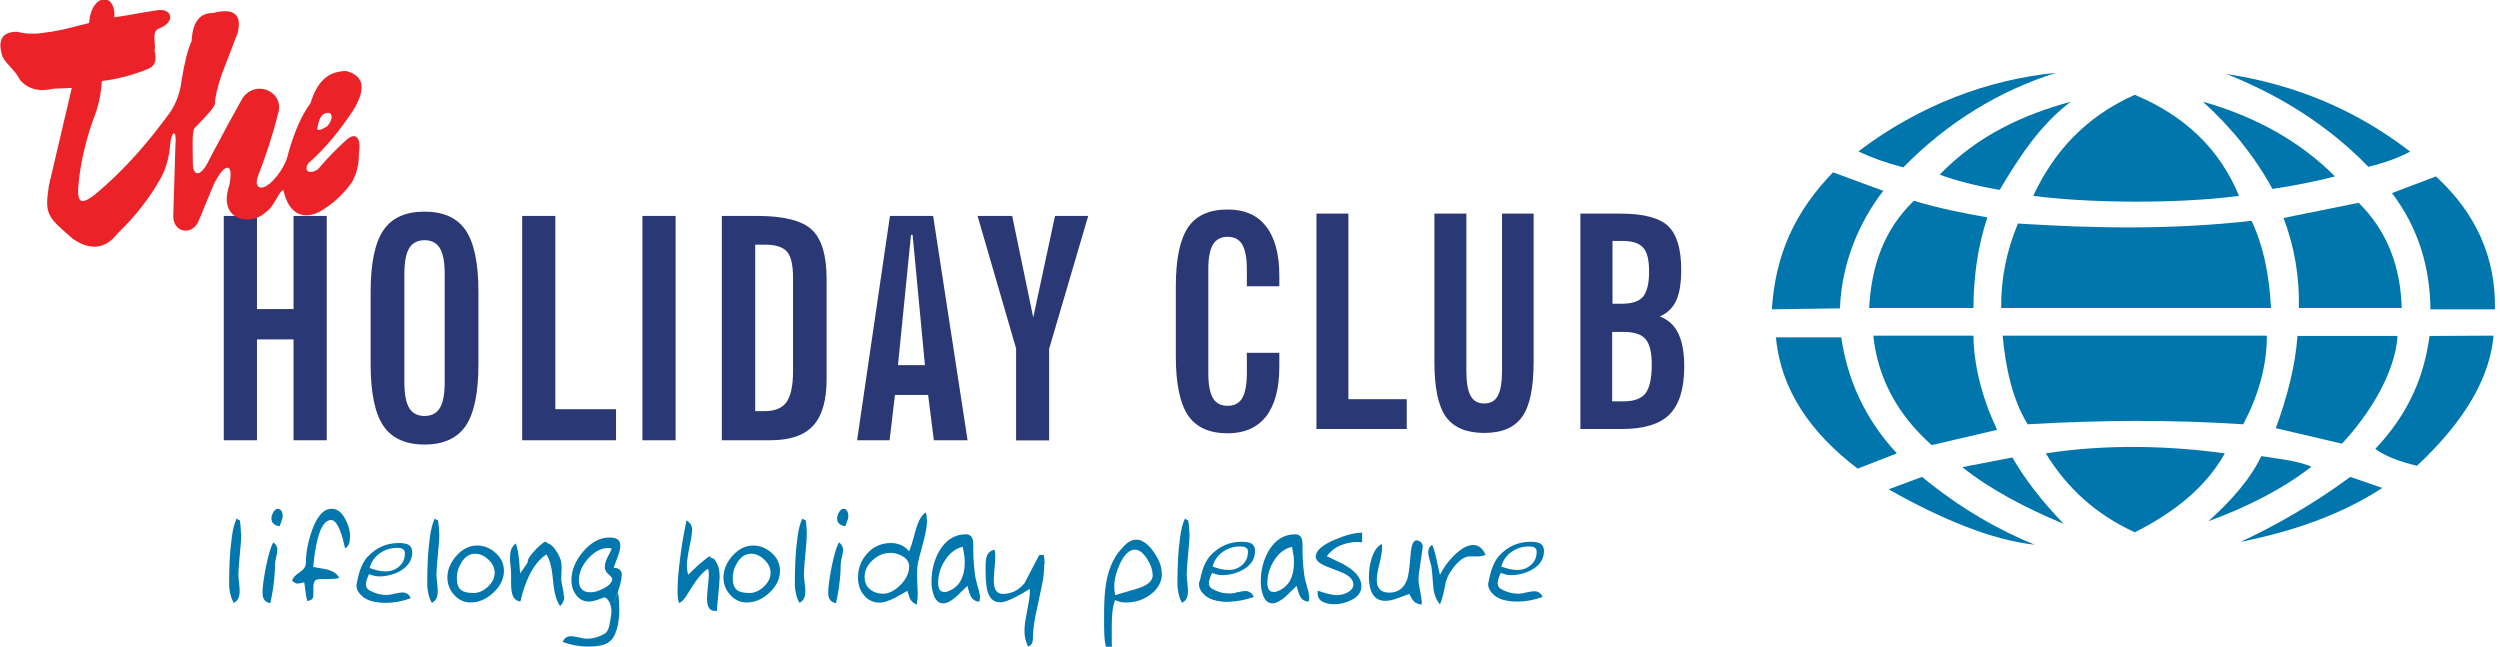 <svg width="309" height="80" viewBox="0 0 309 80" fill="none" xmlns="http://www.w3.org/2000/svg">
<g clip-path="url(#clip0_102_218)">
<path d="M125.591 54.414V43.077L120.827 26.689H125.106L127.709 39.239L130.4 26.689H134.502L129.672 43.121V54.436H125.569L125.591 54.414ZM105.939 54.414L109.997 26.689H115.335L119.592 54.414H115.423L114.717 48.812H110.615L109.953 54.414H105.917H105.939ZM110.99 45.128H114.32L112.798 29.027H112.6L110.99 45.128ZM89.22 54.414V26.689H93.587C96.873 26.689 99.123 27.262 100.336 28.387C101.549 29.512 102.167 31.541 102.167 34.475V46.871C102.167 49.495 101.616 51.392 100.513 52.605C99.41 53.819 97.645 54.414 95.219 54.414H89.198H89.22ZM93.322 50.819H94.491C95.771 50.819 96.675 50.444 97.204 49.716C97.734 48.966 98.02 47.687 98.02 45.878V34.342C98.02 32.776 97.778 31.696 97.27 31.1C96.763 30.527 95.859 30.24 94.535 30.24H93.344V50.819H93.322ZM83.507 54.414H79.404V26.689H83.507V54.414ZM64.538 54.414V26.689H68.641V50.576H76.14V54.414H64.516H64.538ZM45.812 36.041C45.812 32.534 46.341 30.019 47.378 28.475C48.415 26.931 50.113 26.159 52.473 26.159C54.833 26.159 56.51 26.931 57.568 28.475C58.605 30.019 59.134 32.556 59.134 36.041V45.04C59.134 48.547 58.605 51.084 57.568 52.627C56.51 54.172 54.811 54.944 52.473 54.944C50.135 54.944 48.415 54.172 47.378 52.627C46.341 51.084 45.812 48.547 45.812 45.04V36.041ZM49.981 33.857V47.246C49.981 48.701 50.179 49.76 50.576 50.422C50.973 51.084 51.613 51.414 52.473 51.414C53.333 51.414 53.973 51.084 54.37 50.422C54.767 49.76 54.965 48.701 54.965 47.246V33.857C54.965 32.401 54.767 31.343 54.37 30.681C53.973 30.019 53.333 29.688 52.473 29.688C51.613 29.688 50.973 30.019 50.576 30.681C50.179 31.343 49.981 32.401 49.981 33.857ZM27.659 54.414V26.689H31.762V38.202H36.283V26.689H40.386V54.414H36.283V41.952H31.762V54.414H27.659Z" fill="#2A3875"/>
<path d="M195.335 53.025V26.402H200.254C203.099 26.402 205.084 26.909 206.165 27.924C207.246 28.939 207.797 30.747 207.797 33.328C207.797 34.982 207.599 36.239 207.179 37.144C206.76 38.048 206.099 38.71 205.15 39.107C206.187 39.504 206.959 40.209 207.444 41.224C207.929 42.217 208.172 43.584 208.172 45.327C208.172 48.04 207.554 50.003 206.363 51.216C205.15 52.429 203.187 53.025 200.452 53.025H195.335ZM200.673 49.606C201.974 49.606 202.878 49.275 203.386 48.613C203.893 47.952 204.158 46.76 204.158 45.04C204.158 43.54 203.893 42.503 203.386 41.908C202.878 41.312 201.974 41.026 200.651 41.026H199.261V49.606H200.673ZM199.283 37.541H200.474C201.709 37.541 202.57 37.254 203.077 36.68C203.562 36.085 203.827 35.07 203.827 33.57C203.827 32.071 203.584 31.166 203.099 30.615C202.614 30.063 201.776 29.777 200.562 29.777H199.305V37.541H199.283ZM177.292 44.709V26.402H181.241V45.79C181.241 47.246 181.417 48.304 181.77 48.922C182.123 49.562 182.674 49.87 183.446 49.87C184.218 49.87 184.792 49.562 185.123 48.922C185.476 48.304 185.652 47.246 185.652 45.79V26.402H189.556V44.709C189.556 47.907 189.093 50.179 188.144 51.503C187.196 52.848 185.63 53.51 183.446 53.51C181.263 53.51 179.675 52.848 178.704 51.503C177.756 50.157 177.292 47.907 177.292 44.709ZM162.713 53.025V26.402H166.661V49.341H173.874V53.025H162.713ZM158.125 45.305C158.125 48.018 157.574 50.069 156.493 51.459C155.412 52.848 153.824 53.554 151.729 53.554C149.457 53.554 147.825 52.804 146.832 51.326C145.839 49.848 145.332 47.422 145.332 44.047V35.401C145.332 32.026 145.839 29.6 146.832 28.122C147.825 26.645 149.457 25.895 151.729 25.895C153.824 25.895 155.412 26.578 156.493 27.99C157.574 29.38 158.125 31.409 158.125 34.056V35.379H154.111V33.284C154.111 31.872 153.912 30.857 153.537 30.218C153.162 29.578 152.545 29.269 151.729 29.269C150.913 29.269 150.295 29.6 149.92 30.218C149.545 30.857 149.347 31.872 149.347 33.284V46.143C149.347 47.532 149.545 48.569 149.92 49.209C150.295 49.848 150.913 50.157 151.729 50.157C152.545 50.157 153.162 49.848 153.537 49.209C153.912 48.569 154.111 47.554 154.111 46.143V43.606H158.125V45.305Z" fill="#2A3875"/>
<path d="M40.717 13.962C41.092 14.138 41.136 14.822 40.452 15.594C39.79 16.035 38.952 16.366 39.283 15.594C39.482 14.403 39.945 13.852 40.717 13.962ZM8.845 10.984L6.044 22.939C5.47 26.601 5.911 26.821 9.021 29.534C11.095 30.946 12.991 30.858 14.535 28.85C16.719 26.755 18.484 24.483 19.873 22.013C20.623 20.645 20.932 19.212 21.042 17.756C21.263 16.013 21.858 16.035 21.682 17.932L21.417 26.711C21.395 28.784 23.799 29.203 24.571 27.262L26.292 23.093C27.461 20.447 28.96 19.564 28.365 22.829C26.843 27.174 30.835 28.056 32.798 26.27C33.901 25.608 34.607 23.314 35.048 23.535C35.688 26.623 37.827 27.571 40.474 25.542C41.687 24.704 42.702 23.667 43.54 22.454C44.069 21.483 44.378 20.336 44.356 18.925C44.709 16.895 43.849 16.256 42.724 17.381C41.776 18.219 40.54 19.454 39.305 20.91C38.18 21.66 37.496 21.086 38.114 20.182C40.32 18.241 42.04 16.057 43.628 13.675C45.503 10.631 44.709 9.308 42.812 8.779C40.562 8.779 39.195 10.08 38.379 12.749C37.232 14.293 36.372 16.366 35.666 18.814C35.445 19.917 34.894 20.976 34.034 21.991C32.357 23.954 31.343 23.226 31.872 21.814C32.843 19.278 33.703 16.741 34.32 14.205C35.335 11.425 31.696 9.683 29.975 12.131C28.806 14.205 27.527 16.565 26.005 19.454C25.034 21.638 24.042 22.013 23.843 20.535C23.843 18.991 23.689 16.366 24.02 15.859C25.299 14.536 26.38 13.455 26.556 12.881C26.622 11.69 26.975 10.499 27.395 9.22L29.38 4.058C29.931 1.765 28.894 0.948 26.314 1.61C24.681 1.588 23.799 2.735 23.689 5.051C23.16 6.242 22.763 7.94 22.432 10.036C22.255 11.425 21.814 12.727 20.998 13.918C18.395 17.491 15.462 20.954 11.69 24.086C10.565 24.902 9.551 25.586 9.661 23.292C9.859 20.535 10.499 17.668 11.514 14.8C12.153 13.256 12.484 11.646 12.594 10.014C14.469 9.793 16.322 9.308 18.197 8.558C19.123 8.249 19.432 7.499 19.101 6.286C19.322 5.36 18.616 3.838 19.741 3.485C21.836 2.647 21.197 0.86 19.256 1.301C17.447 1.544 15.947 1.897 14.138 2.14C14.337 -0.993 11.271 -0.86 11.006 2.845C9.33 3.242 7.632 3.794 5.647 4.014C4.389 4.235 3.22 4.213 2.117 3.926C0.243 3.926 -0.353 4.963 0.309 6.992C0.838 8.029 1.875 8.668 2.47 9.881C3.441 11.006 4.808 11.381 6.617 10.962L8.867 10.874L8.845 10.984Z" fill="#EB2227"/>
<path d="M29.821 65.928C29.821 66.457 29.777 67.075 29.71 67.758C29.556 69.413 29.468 70.449 29.468 70.868C29.468 71.111 29.468 71.376 29.512 71.662C29.6 72.39 29.622 72.832 29.622 73.008C29.622 73.383 29.578 73.692 29.468 73.934C29.358 74.177 29.181 74.376 28.894 74.508C28.718 74.199 28.564 73.846 28.475 73.427C28.365 73.03 28.321 72.611 28.321 72.214C28.321 71.177 28.343 70.185 28.387 69.258C28.431 68.332 28.519 67.361 28.652 66.391C28.784 65.398 28.983 64.648 29.247 64.097C29.335 64.163 29.38 64.207 29.424 64.207C29.512 64.273 29.578 64.296 29.622 64.273C29.688 64.472 29.71 64.737 29.733 65.046C29.755 65.354 29.777 65.641 29.777 65.906" fill="#0177AE"/>
<path d="M34.938 63.81C34.938 63.965 34.872 64.229 34.739 64.582C34.673 64.737 34.607 64.891 34.541 65.046C34.232 65.001 33.989 64.891 33.813 64.737C33.637 64.582 33.548 64.362 33.548 64.053C33.548 63.832 33.637 63.59 33.791 63.303C33.945 63.038 34.122 62.884 34.32 62.884C34.519 62.884 34.673 62.972 34.784 63.149C34.894 63.325 34.938 63.546 34.938 63.766M34.276 67.957C34.276 68.156 34.254 68.354 34.188 68.619C34.056 69.214 33.989 69.567 33.989 69.7C33.989 70.471 33.945 71.243 33.835 72.082C33.747 72.898 33.593 73.714 33.416 74.552C32.754 74.442 32.446 74.023 32.446 73.273C32.446 72.523 32.6 71.464 32.887 69.986C33.196 68.508 33.482 67.516 33.791 67.031C33.945 67.163 34.078 67.295 34.166 67.472C34.254 67.626 34.298 67.803 34.298 67.979" fill="#0177AE"/>
<path d="M43.253 66.479C43.253 66.788 43.209 67.053 43.121 67.251C43.033 67.472 42.878 67.648 42.658 67.781C42.437 66.788 42.239 66.104 42.084 65.729C41.731 64.759 41.334 64.273 40.937 64.273C40.209 64.273 39.636 65.09 39.239 66.7C39.041 67.45 38.864 68.575 38.71 70.074C39.879 70.295 40.496 70.405 40.518 70.405C41.224 70.626 41.709 70.957 41.93 71.442C41.533 71.53 41.092 71.574 40.607 71.574C40.121 71.574 39.768 71.574 39.548 71.574C39.217 71.574 38.996 71.662 38.886 71.839C38.776 72.015 38.732 72.28 38.732 72.633V73.537C38.732 73.802 38.666 73.978 38.555 74.067C38.445 74.155 38.246 74.243 37.982 74.287C37.916 74.045 37.849 73.758 37.805 73.449C37.673 72.523 37.607 72.037 37.607 71.971C37.43 72.015 37.254 72.059 37.099 72.082C36.945 72.126 36.835 72.126 36.725 72.126C36.614 72.126 36.504 72.082 36.416 72.015C36.306 71.949 36.195 71.861 36.107 71.751C36.195 71.42 36.504 71.089 37.033 70.736C37.563 70.383 37.805 70.008 37.805 69.611C37.805 68.376 38.048 67.053 38.533 65.641C39.173 63.81 39.989 62.884 41.004 62.884C41.665 62.884 42.217 63.303 42.68 64.163C43.077 64.891 43.275 65.641 43.275 66.369" fill="#0177AE"/>
<path d="M50.047 68.376C50.047 68.133 49.959 67.957 49.782 67.847C49.606 67.758 49.385 67.714 49.098 67.714C48.304 67.714 47.577 67.935 46.959 68.376C46.319 68.817 45.9 69.413 45.68 70.207C46.055 70.339 46.385 70.427 46.694 70.516C47.003 70.582 47.334 70.626 47.665 70.626C48.304 70.626 48.856 70.427 49.341 70.008C49.804 69.589 50.047 69.06 50.047 68.398M50.951 68.266C50.951 69.214 50.466 69.986 49.517 70.538C48.724 71.001 47.819 71.243 46.827 71.243C46.606 71.243 46.363 71.199 46.121 71.133C45.878 71.045 45.658 70.979 45.525 70.935C45.261 71.111 45.04 71.376 44.908 71.751C44.775 72.104 44.356 72.699 44.709 72.876C45.878 73.493 45.834 74.089 44.29 72.942C43.849 72.611 44.356 69.986 45.415 68.839C46.474 67.692 47.775 67.119 49.275 67.119C49.804 67.119 50.179 67.185 50.422 67.295C50.775 67.472 50.951 67.803 50.951 68.266Z" fill="#0177AE"/>
<path d="M54.304 65.928C54.304 66.457 54.26 67.075 54.194 67.758C54.039 69.413 53.951 70.449 53.951 70.868C53.951 71.111 53.951 71.376 53.995 71.662C54.083 72.39 54.105 72.832 54.105 73.008C54.105 73.383 54.061 73.692 53.951 73.934C53.841 74.177 53.642 74.376 53.377 74.508C53.201 74.199 53.047 73.846 52.958 73.427C52.87 73.03 52.804 72.611 52.804 72.214C52.804 71.177 52.826 70.185 52.87 69.258C52.914 68.332 53.002 67.361 53.135 66.391C53.267 65.398 53.466 64.648 53.73 64.097C53.819 64.163 53.863 64.207 53.907 64.207C53.995 64.273 54.061 64.296 54.105 64.273C54.172 64.472 54.194 64.737 54.238 65.046C54.26 65.354 54.282 65.641 54.282 65.906" fill="#0177AE"/>
<path d="M61.141 70.78C61.141 70.185 60.877 69.655 60.369 69.17C59.862 68.685 59.311 68.442 58.715 68.442C58.053 68.442 57.502 68.795 57.061 69.479C56.664 70.097 56.465 70.758 56.465 71.464C56.465 72.17 56.642 72.677 57.017 72.942C57.326 73.184 57.833 73.295 58.561 73.295C59.156 73.295 59.752 73.03 60.303 72.523C60.855 71.993 61.141 71.442 61.141 70.802M62.288 70.538C62.288 71.552 61.847 72.434 60.987 73.251C60.105 74.067 59.178 74.464 58.164 74.464C57.37 74.464 56.708 74.155 56.135 73.537C55.583 72.92 55.296 72.192 55.296 71.398C55.296 70.427 55.671 69.523 56.421 68.685C57.171 67.847 58.031 67.428 58.98 67.428C59.818 67.428 60.59 67.736 61.274 68.354C61.958 68.972 62.288 69.7 62.288 70.582" fill="#0177AE"/>
<path d="M69.744 73.736C69.744 74.199 69.567 74.596 69.236 74.905C68.773 74.309 68.486 73.251 68.354 71.729C68.222 70.207 67.957 69.126 67.538 68.53C66.7 69.06 66.016 69.92 65.42 71.111C64.957 72.037 64.604 73.118 64.318 74.353C63.877 74.287 63.546 74.045 63.369 73.582C63.237 73.228 63.171 72.765 63.171 72.148C63.171 72.015 63.171 71.795 63.171 71.53C63.171 71.266 63.171 71.089 63.171 70.979C63.171 70.78 63.149 70.449 63.105 70.008C63.06 69.567 63.038 69.236 63.038 69.016C63.038 68.575 63.082 68.222 63.171 67.957C63.259 67.692 63.457 67.428 63.744 67.163C63.921 67.56 64.075 68.332 64.185 69.479C64.207 69.942 64.251 70.405 64.296 70.868C64.384 70.736 64.538 70.516 64.759 70.207C64.979 69.898 65.134 69.655 65.222 69.501C65.178 69.214 65.442 68.751 66.038 68.111C66.479 67.626 66.898 67.251 67.317 66.964C67.428 66.964 67.516 66.964 67.538 67.008C67.582 67.053 67.626 67.097 67.67 67.141C67.891 67.207 68.089 67.339 68.288 67.516C68.42 67.648 68.575 67.847 68.751 68.111C69.016 68.508 69.192 68.861 69.28 69.148C69.369 69.435 69.413 69.744 69.413 70.097C69.413 70.295 69.413 70.56 69.391 70.891C69.391 71.221 69.369 71.42 69.369 71.486C69.369 71.729 69.391 71.993 69.479 72.324C69.633 73.03 69.7 73.493 69.7 73.692" fill="#0177AE"/>
<path d="M75.677 71.508C75.677 71.508 75.522 71.221 75.214 70.979C74.905 70.736 74.751 70.427 74.751 70.074C74.751 69.744 74.861 69.347 75.081 68.905C75.412 68.266 75.589 67.891 75.611 67.803C75.434 67.758 75.28 67.736 75.192 67.736C74.287 67.736 73.471 68.177 72.699 69.038C71.927 69.898 71.552 70.802 71.552 71.729C71.552 72.721 72.037 73.207 72.986 73.207C73.471 73.207 74.001 73.052 74.618 72.721C75.324 72.368 75.677 71.949 75.677 71.508ZM76.846 71.089C76.846 71.641 76.581 72.655 76.03 74.111C75.721 74.993 76.449 75.302 76.383 75.589C76.317 75.831 76.228 76.361 76.206 76.802C76.206 76.978 75.964 77.53 75.964 77.816C75.964 78.059 75.544 78.787 75.412 78.897C75.192 79.096 74.684 79.25 74.684 79.427C74.684 79.647 74.067 79.581 73.956 79.691C73.868 79.802 73.868 79.272 73.648 79.382C73.383 78.809 74.398 79.184 74.905 78.434C75.081 78.191 75.302 78.434 75.5 77.375C75.589 76.846 75.633 77 75.589 76.096C75.655 74.045 74.728 73.824 74.728 73.824C74.42 73.934 74.089 74.045 73.736 74.177C73.383 74.287 73.074 74.353 72.809 74.353C72.148 74.353 71.618 74.089 71.221 73.559C70.824 73.03 70.626 72.412 70.626 71.707C70.626 70.493 71.111 69.325 72.059 68.2C73.052 67.031 74.133 66.435 75.302 66.435C75.721 66.435 76.052 66.501 76.25 66.612C76.515 66.766 76.669 67.053 76.669 67.45C76.669 67.781 76.581 68.2 76.383 68.729C76.184 69.258 76.008 69.722 75.853 70.185C76.537 70.185 76.868 70.516 76.868 71.155" fill="#0177AE"/>
<path d="M88.933 71.53C88.933 71.905 88.867 72.721 88.734 74.001C88.668 74.64 88.624 75.147 88.624 75.5H88.315C87.94 75.5 87.698 75.324 87.543 74.971C87.433 74.706 87.389 74.376 87.389 73.912C87.389 73.603 87.433 73.118 87.499 72.479C87.566 71.839 87.61 71.354 87.61 71.045C87.61 70.758 87.588 70.493 87.521 70.295C86.838 70.67 86.022 71.685 85.029 73.339C84.61 74.045 84.257 74.442 83.926 74.53C83.86 74.376 83.838 74.177 83.794 73.934C83.772 73.692 83.75 73.449 83.75 73.228C83.75 72.28 83.794 71.287 83.904 70.317C84.014 69.347 84.147 68.31 84.301 67.251C84.411 66.545 84.61 65.553 84.853 64.296C85.073 64.45 85.228 64.604 85.36 64.781C85.47 64.957 85.536 65.156 85.536 65.398C85.536 65.862 85.47 66.391 85.338 67.008C85.029 68.486 84.897 69.413 84.897 69.788C84.897 70.207 84.941 70.626 85.051 71.045C85.47 70.626 85.889 70.229 86.33 69.832C86.816 69.391 87.279 69.038 87.698 68.729C87.786 68.861 87.83 68.927 87.852 68.927C87.963 68.972 88.095 69.016 88.271 69.082C88.536 69.457 88.734 69.832 88.823 70.185C88.911 70.538 88.955 70.957 88.955 71.486" fill="#0177AE"/>
<path d="M95.241 70.78C95.241 70.185 94.977 69.655 94.469 69.17C93.962 68.685 93.41 68.442 92.815 68.442C92.153 68.442 91.602 68.795 91.161 69.479C90.764 70.097 90.565 70.758 90.565 71.464C90.565 72.17 90.742 72.677 91.117 72.942C91.425 73.184 91.933 73.295 92.661 73.295C93.256 73.295 93.852 73.03 94.403 72.523C94.954 71.993 95.241 71.442 95.241 70.802M96.41 70.538C96.41 71.552 95.969 72.434 95.109 73.251C94.227 74.067 93.3 74.464 92.286 74.464C91.492 74.464 90.83 74.155 90.256 73.537C89.705 72.92 89.418 72.192 89.418 71.398C89.418 70.427 89.793 69.523 90.543 68.685C91.293 67.847 92.153 67.428 93.102 67.428C93.94 67.428 94.712 67.736 95.396 68.354C96.079 68.972 96.41 69.7 96.41 70.582" fill="#0177AE"/>
<path d="M99.719 65.928C99.719 66.457 99.675 67.075 99.609 67.758C99.454 69.413 99.366 70.449 99.366 70.868C99.366 71.111 99.366 71.376 99.41 71.662C99.498 72.39 99.542 72.832 99.542 73.008C99.542 73.383 99.498 73.692 99.388 73.934C99.278 74.177 99.079 74.376 98.814 74.508C98.638 74.199 98.484 73.846 98.395 73.427C98.307 73.008 98.241 72.611 98.241 72.214C98.241 71.177 98.263 70.185 98.307 69.258C98.351 68.332 98.439 67.361 98.572 66.391C98.704 65.398 98.903 64.648 99.167 64.097C99.256 64.163 99.3 64.207 99.366 64.207C99.454 64.273 99.52 64.296 99.564 64.273C99.63 64.472 99.653 64.737 99.675 65.046C99.697 65.354 99.719 65.641 99.719 65.906" fill="#0177AE"/>
<path d="M104.858 63.81C104.858 63.965 104.792 64.229 104.659 64.582C104.593 64.737 104.527 64.891 104.461 65.046C104.152 65.001 103.91 64.891 103.733 64.737C103.557 64.582 103.468 64.362 103.468 64.053C103.468 63.832 103.557 63.59 103.711 63.303C103.865 63.038 104.042 62.884 104.24 62.884C104.439 62.884 104.593 62.972 104.704 63.149C104.814 63.325 104.858 63.546 104.858 63.766M104.196 67.957C104.196 68.156 104.174 68.354 104.108 68.619C103.976 69.214 103.91 69.567 103.91 69.7C103.91 70.471 103.865 71.243 103.755 72.082C103.667 72.898 103.513 73.714 103.336 74.552C102.674 74.442 102.366 74.023 102.366 73.273C102.366 72.523 102.52 71.464 102.807 69.986C103.116 68.508 103.402 67.516 103.711 67.031C103.865 67.163 103.998 67.295 104.086 67.472C104.174 67.626 104.218 67.803 104.218 67.979" fill="#0177AE"/>
<path d="M112.379 70.097C112.379 69.545 112.137 69.104 111.629 68.795C111.144 68.486 110.615 68.332 110.041 68.332C109.247 68.332 108.519 68.641 107.858 69.236C107.196 69.832 106.865 70.538 106.865 71.332C106.865 71.971 107.086 72.479 107.527 72.832C107.968 73.207 108.519 73.383 109.159 73.383C109.865 73.383 110.593 73.008 111.299 72.302C112.004 71.574 112.357 70.846 112.357 70.097M114.585 64.296C114.585 65.046 114.387 66.126 113.99 67.494C113.747 68.398 113.57 69.06 113.482 69.479C113.394 69.876 113.35 70.361 113.35 70.891C113.35 71.266 113.35 71.751 113.394 72.346C113.416 72.942 113.438 73.273 113.438 73.361C113.438 73.802 113.394 74.265 113.306 74.728C112.931 74.574 112.666 74.353 112.512 74.067C112.401 73.868 112.291 73.515 112.159 73.03C111.321 73.515 110.769 73.802 110.527 73.934C109.799 74.287 109.203 74.486 108.762 74.486C107.946 74.486 107.284 74.177 106.799 73.582C106.292 72.986 106.049 72.258 106.049 71.398C106.049 70.207 106.446 69.214 107.218 68.376C107.99 67.538 108.961 67.119 110.108 67.119C111.034 67.119 111.784 67.45 112.357 68.133C112.49 67.913 112.776 67.053 113.173 65.553C113.504 64.362 113.923 63.634 114.431 63.325C114.519 63.612 114.563 63.943 114.563 64.296" fill="#0177AE"/>
<path d="M119.239 69.589C119.239 69.28 119.239 68.95 119.173 68.619C119.129 68.288 119.063 67.935 118.996 67.582C118.092 67.803 117.364 68.354 116.813 69.236C116.239 70.118 115.953 71.045 115.953 72.037C115.953 72.346 115.997 72.611 116.085 72.787C116.217 73.052 116.416 73.162 116.68 73.162C116.769 73.162 116.835 73.162 116.901 73.162C116.967 73.162 117.1 73.118 117.276 73.052C117.96 72.765 118.467 72.302 118.776 71.707C119.085 71.111 119.239 70.405 119.239 69.589ZM121.114 73.912L121.07 74.353C120.607 74.353 120.254 74.155 120.011 73.736C119.901 73.559 119.746 73.118 119.57 72.412C119.107 72.854 118.643 73.317 118.18 73.758C117.541 74.309 117.011 74.574 116.57 74.574C116.063 74.574 115.666 74.243 115.423 73.582C115.225 73.074 115.136 72.501 115.136 71.883C115.136 70.405 115.489 69.104 116.173 67.979C116.967 66.7 118.048 66.038 119.393 66.038C119.746 66.038 119.989 66.17 120.143 66.457C120.254 66.656 120.298 66.964 120.298 67.383V68.244C120.298 68.795 120.342 69.435 120.408 70.163C120.474 70.891 120.562 71.464 120.673 71.839C120.783 72.236 120.871 72.611 120.982 72.964C121.07 73.317 121.136 73.626 121.136 73.89" fill="#0177AE"/>
<path d="M129.076 69.677C129.076 70.56 128.966 71.552 128.723 72.633C128.481 73.736 128.26 74.839 128.018 75.964C127.775 77.088 127.665 78.081 127.665 78.919C127.665 79.184 127.621 79.382 127.554 79.515C127.488 79.647 127.334 79.779 127.091 79.934C126.937 79.669 126.827 79.338 126.738 78.985C126.65 78.61 126.628 78.28 126.628 77.949C126.628 77.463 126.694 76.868 126.827 76.184C127.135 74.64 127.29 73.67 127.29 73.273V72.787C126.54 73.251 125.944 73.582 125.503 73.802C124.709 74.221 124.092 74.442 123.65 74.442C123.011 74.442 122.548 74.177 122.261 73.603C121.952 73.052 121.82 72.059 121.82 70.67V70.074C121.82 69.457 121.864 69.016 121.974 68.729C122.151 68.266 122.481 68.023 122.945 67.957C122.989 68.2 123.011 68.464 123.011 68.773C123.011 69.06 123.011 69.391 122.967 69.788C122.878 70.714 122.834 71.287 122.834 71.53C122.834 72.104 122.878 72.501 122.989 72.765C123.165 73.184 123.474 73.405 123.937 73.405C125.018 73.405 125.9 72.964 126.628 72.082C127.224 70.935 127.819 69.788 128.437 68.619L128.988 68.575C129.076 68.905 129.12 69.28 129.12 69.7" fill="#0177AE"/>
<path d="M142.465 71.067C142.465 70.472 142.244 69.81 141.803 69.104C141.318 68.332 140.789 67.935 140.281 67.935C139.575 67.935 138.958 68.531 138.406 69.722C137.943 70.736 137.723 71.662 137.723 72.479C137.723 72.876 137.767 73.228 137.833 73.559C139.002 73.228 139.906 72.942 140.59 72.743C141.847 72.368 142.487 71.795 142.487 71.045M143.612 70.891C143.612 71.927 143.127 72.809 142.156 73.515C141.274 74.155 140.303 74.464 139.245 74.464C138.958 74.464 138.715 74.464 138.495 74.398C138.274 74.353 138.053 74.287 137.833 74.155C137.679 74.53 137.568 75.015 137.502 75.567C137.436 76.118 137.414 76.736 137.414 77.397C137.414 77.861 137.414 78.302 137.414 78.721C137.414 79.14 137.414 79.537 137.436 79.934H136.686C136.598 79.537 136.532 79.14 136.509 78.721C136.487 78.302 136.465 77.794 136.465 77.199V76.294C136.465 74.817 136.509 73.692 136.598 72.942C136.73 71.751 136.973 70.692 137.37 69.788C137.811 68.751 138.473 67.869 139.311 67.141C139.664 66.854 140.039 66.7 140.436 66.7C141.163 66.7 141.891 67.207 142.597 68.222C143.259 69.148 143.59 70.03 143.59 70.846" fill="#0177AE"/>
<path d="M147.031 65.928C147.031 66.457 146.986 67.075 146.92 67.758C146.766 69.413 146.678 70.449 146.678 70.868C146.678 71.111 146.678 71.376 146.722 71.662C146.81 72.39 146.832 72.832 146.832 73.008C146.832 73.383 146.788 73.692 146.678 73.934C146.567 74.177 146.369 74.376 146.104 74.508C145.928 74.199 145.773 73.846 145.685 73.427C145.597 73.03 145.531 72.611 145.531 72.214C145.531 71.177 145.553 70.185 145.597 69.258C145.641 68.332 145.729 67.361 145.862 66.391C145.994 65.398 146.192 64.648 146.457 64.097C146.545 64.163 146.589 64.207 146.634 64.207C146.722 64.273 146.788 64.296 146.832 64.273C146.898 64.472 146.92 64.737 146.964 65.046C146.986 65.354 147.009 65.641 147.009 65.906" fill="#0177AE"/>
<path d="M159.934 69.589C159.934 69.28 159.934 68.95 159.868 68.619C159.824 68.288 159.757 67.935 159.691 67.582C158.787 67.803 158.059 68.354 157.508 69.236C156.934 70.118 156.647 71.045 156.647 72.037C156.647 72.346 156.691 72.611 156.78 72.787C156.912 73.052 157.111 73.162 157.375 73.162C157.463 73.162 157.53 73.162 157.596 73.162C157.662 73.162 157.794 73.118 157.971 73.052C158.655 72.765 159.162 72.302 159.471 71.707C159.779 71.111 159.934 70.405 159.934 69.589ZM161.809 73.912L161.765 74.353C161.301 74.353 160.948 74.155 160.706 73.736C160.596 73.559 160.441 73.118 160.265 72.412C159.801 72.854 159.338 73.317 158.875 73.758C158.235 74.309 157.684 74.574 157.265 74.574C156.758 74.574 156.361 74.243 156.118 73.582C155.919 73.074 155.831 72.501 155.831 71.883C155.831 70.405 156.184 69.104 156.868 67.979C157.662 66.7 158.743 66.038 160.088 66.038C160.441 66.038 160.684 66.17 160.838 66.457C160.948 66.656 160.993 66.964 160.993 67.383V68.244C160.993 68.795 161.037 69.435 161.103 70.163C161.169 70.891 161.257 71.464 161.368 71.839C161.478 72.236 161.566 72.611 161.676 72.964C161.765 73.317 161.831 73.626 161.831 73.89" fill="#0177AE"/>
<path d="M168.337 67.031L167.786 66.987C167.036 66.987 166.308 67.141 165.624 67.428C164.941 67.736 164.411 68.177 163.992 68.751C164.654 69.06 165.316 69.391 165.977 69.7C167.499 70.516 168.271 71.442 168.271 72.457C168.271 73.162 167.874 73.736 167.058 74.155C166.374 74.508 165.647 74.684 164.875 74.684C164.367 74.684 163.948 74.596 163.573 74.42C163.11 74.199 162.867 73.846 162.867 73.361V73.008C163.375 73.184 163.772 73.295 164.014 73.361C164.5 73.493 164.897 73.559 165.227 73.559C165.669 73.559 166.088 73.449 166.507 73.251C167.014 72.986 167.279 72.655 167.279 72.258C167.279 71.707 166.882 71.243 166.066 70.846C165.316 70.56 164.566 70.251 163.838 69.964C163.022 69.611 162.625 69.236 162.625 68.817C162.625 68.067 163.419 67.361 164.985 66.7C166.33 66.126 167.455 65.84 168.36 65.84V67.008L168.337 67.031Z" fill="#0177AE"/>
<path d="M175.859 67.295C175.859 67.626 175.726 68.53 175.506 69.986C175.396 70.692 175.329 71.243 175.329 71.641C175.329 71.927 175.374 72.258 175.462 72.677C175.638 73.603 175.726 74.177 175.726 74.42V74.728C175.396 74.684 175.131 74.596 174.91 74.464C174.712 74.331 174.469 73.978 174.183 73.405C173.146 73.802 172.528 74.023 172.374 74.067C171.933 74.199 171.558 74.265 171.249 74.265C170.477 74.265 169.926 73.956 169.595 73.317C169.33 72.832 169.198 72.148 169.198 71.31C169.198 70.493 169.308 69.744 169.529 69.038C169.815 68.111 170.234 67.516 170.786 67.229L170.83 67.67C170.83 68.111 170.72 68.773 170.499 69.677C170.278 70.56 170.168 71.221 170.168 71.685C170.168 72.721 170.675 73.251 171.712 73.251C172.815 73.251 173.565 72.677 173.94 71.574C174.094 71.133 174.227 70.097 174.359 68.464C174.447 67.339 174.69 66.788 175.087 66.788C175.263 66.788 175.418 66.854 175.572 66.964C175.726 67.075 175.793 67.229 175.793 67.383" fill="#0177AE"/>
<path d="M183.645 68.575C183.468 68.641 183.292 68.707 183.093 68.729C182.895 68.773 182.718 68.773 182.564 68.773H181.638C181.086 68.773 180.491 69.148 179.851 69.898C179.278 70.582 178.903 71.221 178.726 71.839C178.572 72.633 178.439 73.251 178.329 73.648C178.241 74.045 178.109 74.398 177.976 74.706C177.469 74.089 177.182 73.295 177.138 72.368C177.05 71.001 176.962 70.207 176.918 70.008C176.851 69.81 176.785 69.501 176.675 69.104C176.587 68.707 176.521 68.442 176.521 68.31C176.521 67.869 176.675 67.538 177.028 67.339C177.226 67.803 177.403 68.442 177.579 69.258C177.756 70.052 177.888 70.67 177.976 71.067C178.373 70.251 178.925 69.457 179.675 68.707C180.579 67.803 181.373 67.361 182.079 67.361C182.432 67.361 182.741 67.472 183.027 67.714C183.248 67.913 183.446 68.2 183.623 68.575" fill="#0177AE"/>
<path d="M45.702 70.714C45.636 71.067 44.709 72.434 45.658 72.964C46.253 73.295 46.937 73.537 47.819 73.537C48.018 73.537 48.349 73.493 48.768 73.383C49.187 73.295 49.517 73.228 49.738 73.228C50.223 73.228 50.576 73.471 50.775 73.934C49.782 74.309 48.745 74.508 47.665 74.508C46.407 74.508 45.459 74.265 44.842 73.758C42.636 71.861 45.79 70.317 45.724 70.692" fill="#0177AE"/>
<path d="M149.876 70.56C149.81 70.913 148.883 72.28 149.832 72.809C150.427 73.14 151.111 73.383 151.993 73.383C152.192 73.383 152.523 73.339 152.942 73.228C153.361 73.14 153.692 73.074 153.912 73.074C154.398 73.074 154.75 73.317 154.949 73.78C153.956 74.155 152.92 74.353 151.839 74.353C150.582 74.353 149.633 74.111 149.016 73.603C146.81 71.707 149.964 70.163 149.898 70.538" fill="#0177AE"/>
<path d="M185.586 70.56C185.52 70.913 184.593 72.28 185.542 72.809C186.137 73.14 186.821 73.383 187.703 73.383C187.902 73.383 188.233 73.339 188.652 73.228C189.071 73.14 189.402 73.074 189.622 73.074C190.108 73.074 190.46 73.317 190.659 73.78C189.666 74.155 188.63 74.353 187.549 74.353C186.292 74.353 185.343 74.111 184.726 73.603C182.52 71.707 185.674 70.163 185.608 70.538" fill="#0177AE"/>
<path d="M154.243 68.2C154.243 67.935 154.155 67.758 153.978 67.67C153.802 67.582 153.581 67.538 153.295 67.538C152.501 67.538 151.773 67.758 151.155 68.2C150.516 68.641 150.096 69.236 149.876 70.03C150.251 70.163 150.582 70.251 150.891 70.339C151.199 70.405 151.53 70.449 151.861 70.449C152.501 70.449 153.052 70.251 153.537 69.832C154.001 69.413 154.243 68.883 154.243 68.222M155.125 68.111C155.125 69.06 154.64 69.832 153.692 70.383C152.898 70.846 151.993 71.089 151.001 71.089C150.78 71.089 150.538 71.045 150.295 70.979C150.052 70.891 149.832 70.824 149.699 70.78C149.435 70.957 149.214 71.221 149.082 71.596C148.95 71.949 148.53 72.545 148.883 72.721C150.052 73.339 150.008 73.934 148.464 72.787C148.023 72.457 148.53 69.832 149.589 68.685C150.648 67.538 151.949 66.964 153.449 66.964C153.978 66.964 154.353 67.031 154.596 67.141C154.949 67.317 155.125 67.648 155.125 68.111Z" fill="#0177AE"/>
<path d="M151.817 74.376C150.56 74.376 149.611 74.133 148.994 73.626C146.788 71.729 149.942 70.185 149.876 70.56C149.81 70.913 148.883 72.28 149.832 72.809C150.427 73.14 151.111 73.383 151.993 73.383C152.192 73.383 152.523 73.339 152.942 73.228C153.361 73.14 153.692 73.074 153.912 73.074C154.398 73.074 154.75 73.317 154.949 73.78" fill="#0177AE"/>
<path d="M189.931 68.2C189.931 67.935 189.843 67.758 189.666 67.67C189.49 67.582 189.269 67.538 188.983 67.538C188.189 67.538 187.461 67.758 186.843 68.2C186.203 68.641 185.784 69.236 185.564 70.03C185.939 70.163 186.27 70.251 186.578 70.339C186.887 70.405 187.218 70.449 187.549 70.449C188.189 70.449 188.74 70.251 189.225 69.832C189.688 69.413 189.931 68.883 189.931 68.222M190.835 68.111C190.835 69.06 190.35 69.832 189.402 70.383C188.608 70.846 187.703 71.089 186.711 71.089C186.49 71.089 186.248 71.045 186.005 70.979C185.762 70.891 185.542 70.824 185.409 70.78C185.145 70.957 184.924 71.221 184.792 71.596C184.659 71.949 184.24 72.545 184.593 72.721C185.762 73.339 185.718 73.934 184.174 72.787C183.733 72.457 184.24 69.832 185.299 68.685C186.358 67.538 187.659 66.964 189.159 66.964C189.688 66.964 190.063 67.031 190.306 67.141C190.659 67.317 190.835 67.648 190.835 68.111Z" fill="#0177AE"/>
<path d="M75.478 79.162C74.949 79.757 73.912 79.912 72.655 79.912C71.574 79.912 70.538 79.713 69.545 79.338C69.744 78.875 70.074 78.632 70.582 78.632C70.802 78.632 71.133 78.677 71.552 78.787C71.971 78.897 72.28 78.941 72.501 78.941C73.383 78.941 74.067 78.699 74.662 78.368C75.081 78.147 75.28 77.728 75.456 76.537C75.831 74.001 76.427 73.317 76.383 73.14C76.317 72.765 77.177 77.331 75.5 79.184" fill="#0177AE"/>
<path fill-rule="evenodd" clip-rule="evenodd" d="M254.132 9C247.12 11.2 240.682 15.136 235.245 20.688C233.156 20.145 231.304 19.484 229.696 18.711C237.301 12.955 245.743 9.825 254.132 9Z" fill="#0076AD"/>
<path fill-rule="evenodd" clip-rule="evenodd" d="M226.559 21.297L232.774 23.589C229.815 27.381 227.607 32.554 227.422 38.113L219 38.231C219.442 31.434 221.84 26.189 226.566 21.291L226.559 21.297Z" fill="#0076AD"/>
<path fill-rule="evenodd" clip-rule="evenodd" d="M219.507 41.695H227.58C228.319 46.77 230.408 51.687 234.454 56.035L229.61 57.921C223.877 53.58 220.094 48.223 219.507 41.695Z" fill="#0076AD"/>
<path fill-rule="evenodd" clip-rule="evenodd" d="M237.558 58.943L233.433 60.481C240.115 64.253 246.218 66.742 251.477 67.324C246.995 65.491 242.389 62.898 237.558 58.943Z" fill="#0076AD"/>
<path fill-rule="evenodd" clip-rule="evenodd" d="M248.728 56.546C250.31 59.283 252.432 62.02 255.088 64.757C250.257 62.74 245.947 60.468 242.54 57.738L248.728 56.539V56.546Z" fill="#0076AD"/>
<path fill-rule="evenodd" clip-rule="evenodd" d="M236.55 24.814C239.581 25.73 242.606 26.34 245.638 26.87C244.432 30.471 243.937 34.269 243.918 38.067H231.027C231.304 32.783 232.912 28.33 236.55 24.82V24.814ZM231.541 41.492H243.918C243.97 45.185 244.946 49.068 246.837 53.128L238.757 55.014C234.513 51.242 232.101 46.737 231.541 41.498V41.492Z" fill="#0076AD"/>
<path fill-rule="evenodd" clip-rule="evenodd" d="M255.945 12.569C250.152 14.166 244.544 16.642 239.739 21.585C241.736 22.332 244.208 22.961 247.16 23.471C249.552 19.438 252.168 15.417 255.945 12.569Z" fill="#0076AD"/>
<path fill-rule="evenodd" clip-rule="evenodd" d="M263.853 11.717C257.612 14.514 253.776 18.914 251.305 24.211C258.271 25.115 269.151 25.213 276.743 24.211C274.358 18.397 270.002 14.284 263.853 11.717Z" fill="#0076AD"/>
<path fill-rule="evenodd" clip-rule="evenodd" d="M272.275 12.569C275.854 15.803 278.72 19.398 280.869 23.347C283.564 22.954 286.141 22.437 288.606 21.808C284.355 17.539 278.912 14.455 272.275 12.569Z" fill="#0076AD"/>
<path fill-rule="evenodd" clip-rule="evenodd" d="M275.201 9.151C281.699 11.744 287.663 15.398 292.731 20.616C294.807 20.106 296.527 19.477 297.891 18.737C291.281 13.63 283.716 10.434 275.201 9.151Z" fill="#0076AD"/>
<path fill-rule="evenodd" clip-rule="evenodd" d="M249.414 27.629C259.035 28.245 268.664 28.396 278.292 27.289C279.669 30.164 280.473 33.758 280.697 38.067H247.351C247.298 34.44 248.03 30.969 249.414 27.629Z" fill="#0076AD"/>
<path fill-rule="evenodd" clip-rule="evenodd" d="M301.081 21.808L295.651 23.864C298.972 28.265 300.349 33.104 300.402 38.237H308.376C308.488 31.846 306.05 26.372 301.081 21.808Z" fill="#0076AD"/>
<path fill-rule="evenodd" clip-rule="evenodd" d="M247.522 41.492H280.183C280.183 45.336 279.096 48.963 277.264 52.44C268.38 51.858 259.503 51.923 250.62 52.44C248.761 49.408 247.911 45.617 247.529 41.492H247.522Z" fill="#0076AD"/>
<path fill-rule="evenodd" clip-rule="evenodd" d="M283.966 41.525C283.716 45.231 282.648 49.219 281.291 52.925L289.462 54.837C292.863 51.222 296.053 46.056 296.336 41.525H283.96H283.966ZM282.246 26.942L291.532 25.063C295.143 28.631 296.705 33.058 296.857 38.067H284.138C284.23 34.217 283.597 30.511 282.246 26.942Z" fill="#0076AD"/>
<path fill-rule="evenodd" clip-rule="evenodd" d="M300.29 41.525C299.644 46.324 297.865 50.961 293.588 55.479C294.774 56.356 296.494 57.05 298.748 57.568C304.778 51.916 307.757 46.573 308.205 41.485L300.297 41.525H300.29Z" fill="#0076AD"/>
<path fill-rule="evenodd" clip-rule="evenodd" d="M252.854 56.035C260.189 54.909 267.655 55.04 274.99 56.035C272.651 60.226 268.69 63.369 263.859 65.792C259.055 63.579 255.523 60.377 252.86 56.035H252.854Z" fill="#0076AD"/>
<path fill-rule="evenodd" clip-rule="evenodd" d="M279.498 56.376C278.121 59.257 275.768 61.889 272.967 64.417C277.877 62.636 282.338 60.305 285.686 57.685C283.979 56.939 281.917 56.762 279.498 56.376Z" fill="#0076AD"/>
<path fill-rule="evenodd" clip-rule="evenodd" d="M290.497 58.943L294.451 60.311C289.212 63.729 283.235 65.694 276.921 66.984C281.284 64.947 285.779 62.4 290.504 58.943H290.497Z" fill="#0076AD"/>
</g>
<defs>
<clipPath id="clip0_102_218">
<rect width="308.905" height="80" fill="white"/>
</clipPath>
</defs>
</svg>
